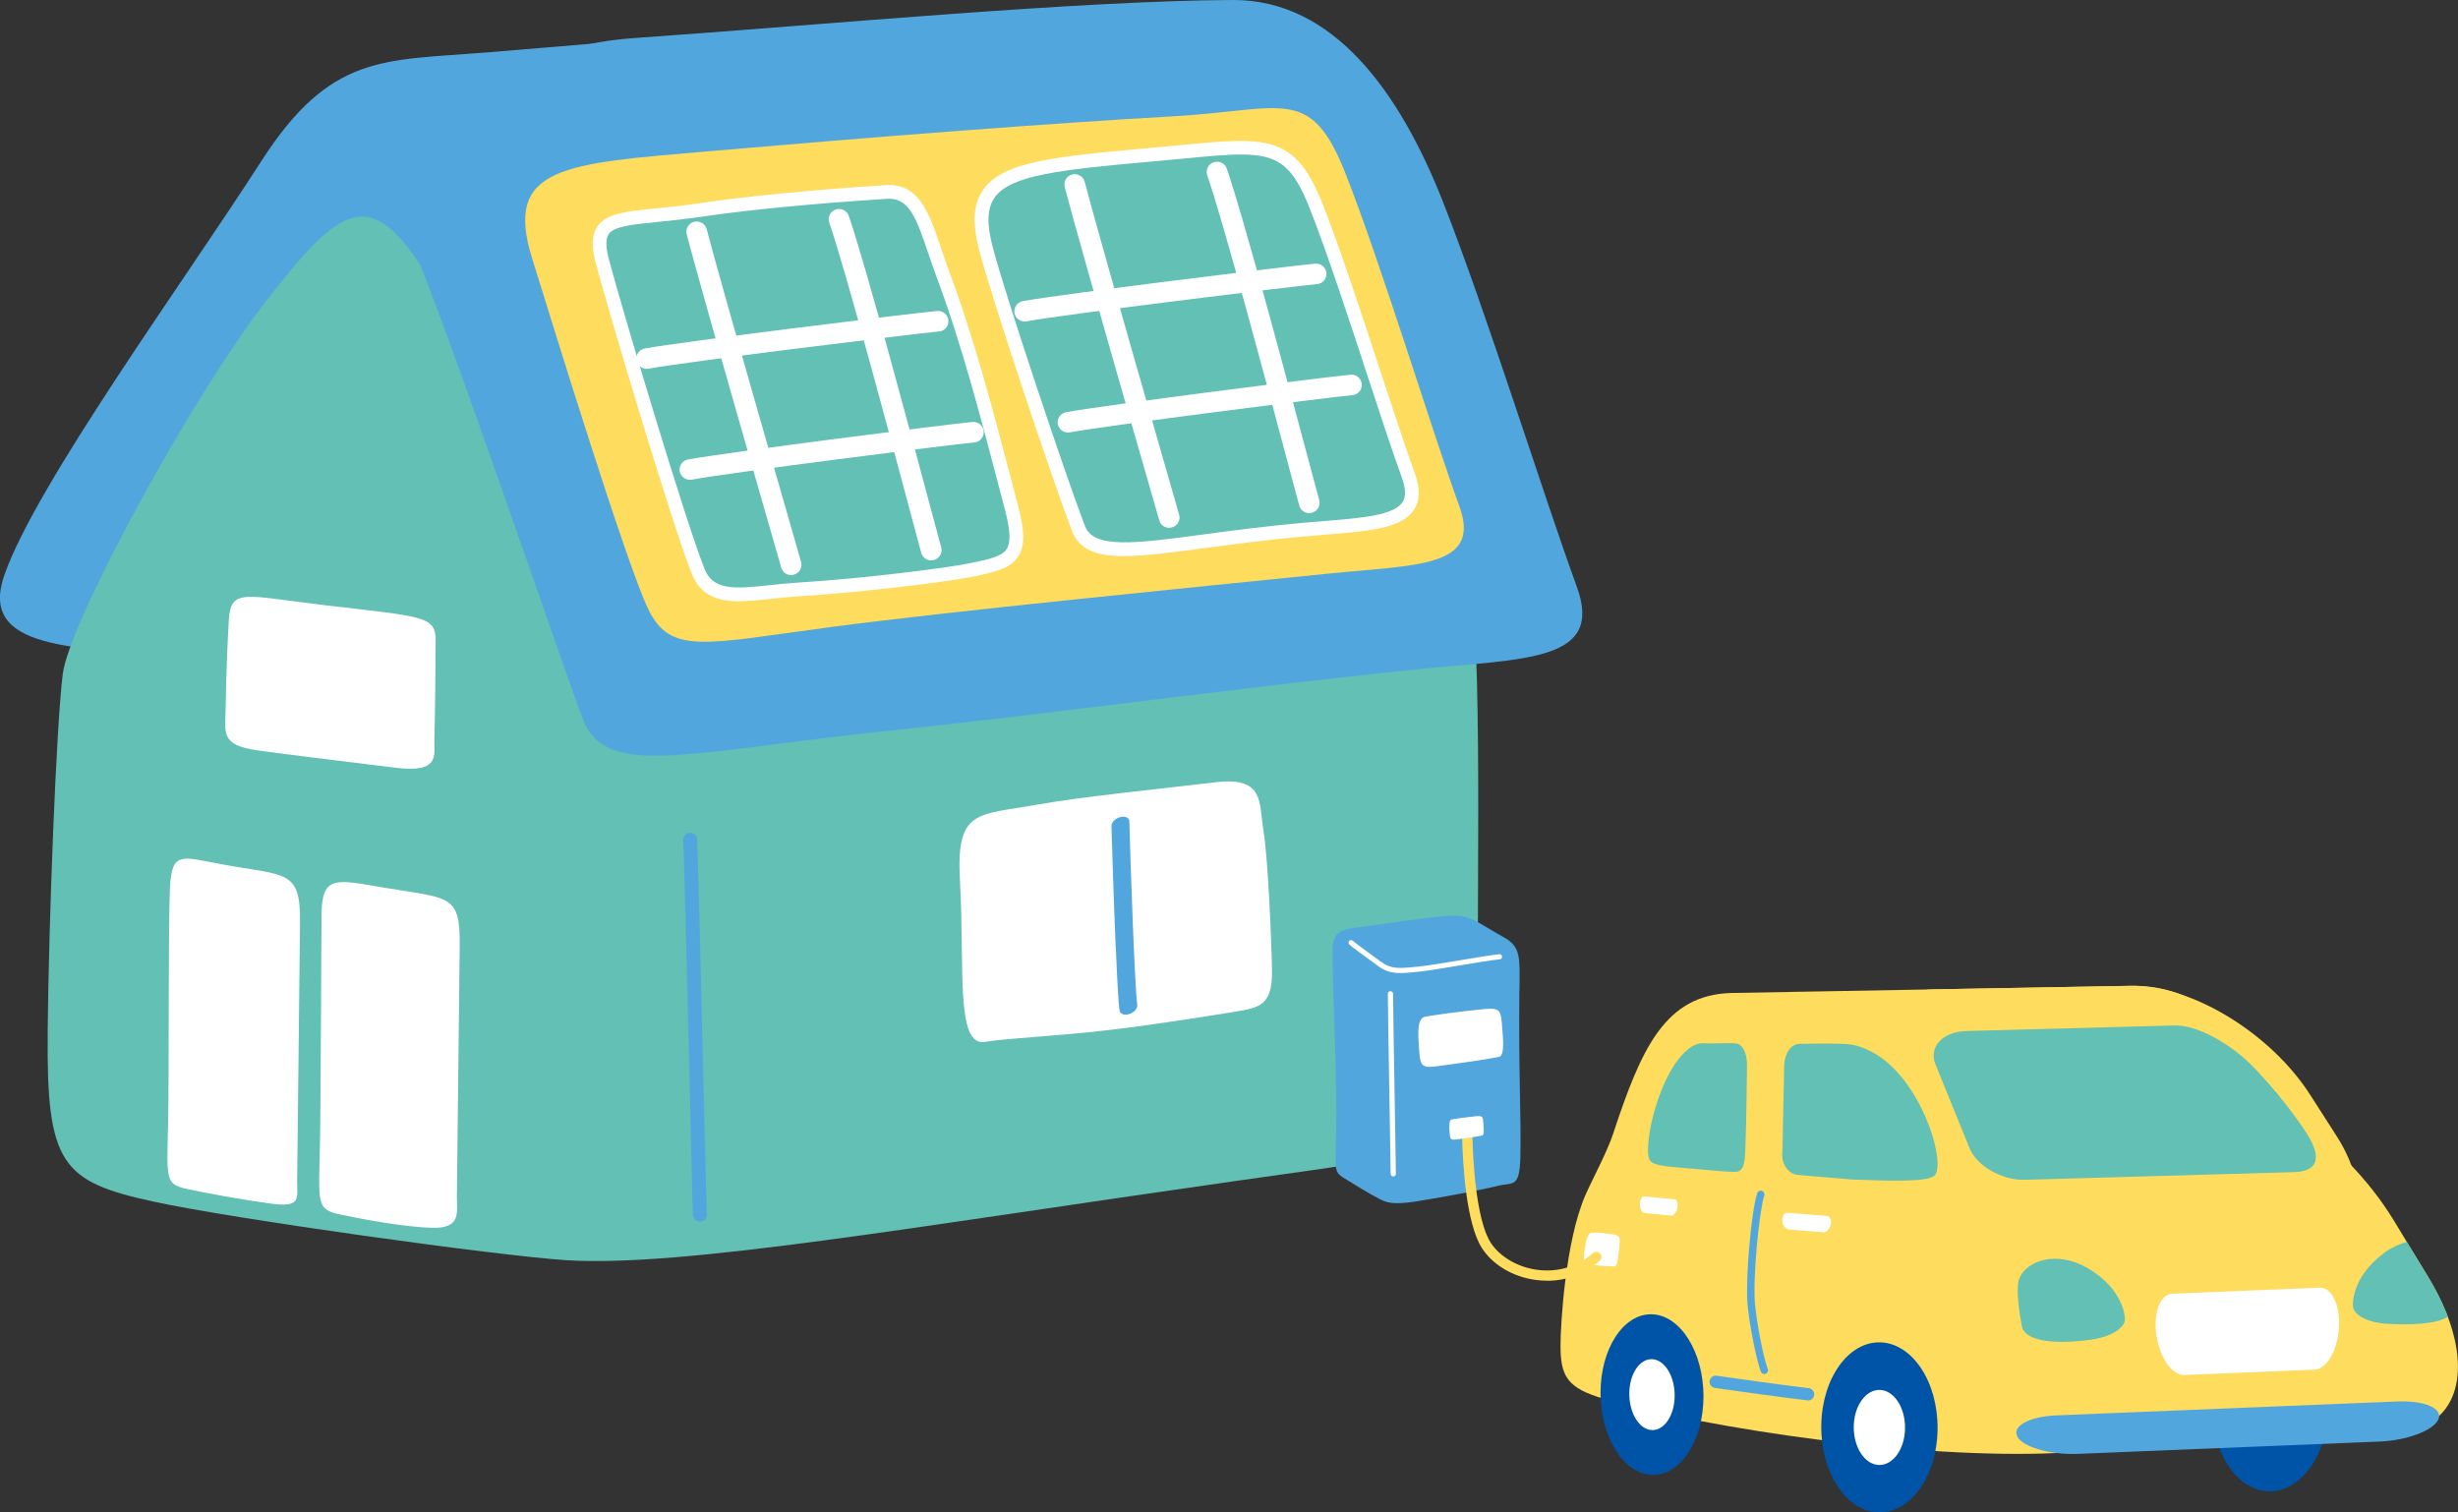 <svg width="156" height="96" viewBox="0 0 156 96" fill="none" xmlns="http://www.w3.org/2000/svg">
<rect x="0" y="0" width="156" height="96" fill="#333333" stroke="none"/>
<g clip-path="url(#clip0_2189_3886)">
<path d="M140.409 89.056C140.304 92.035 141.871 94.541 143.909 94.658C145.943 94.771 147.675 92.452 147.78 89.473C147.885 86.493 146.318 83.987 144.28 83.87C142.246 83.757 140.514 86.076 140.409 89.056Z" fill="#0054A7"/>
<path d="M142.469 89.168C142.425 90.484 143.115 91.592 144.014 91.64C144.913 91.692 145.677 90.667 145.725 89.351C145.768 88.035 145.079 86.927 144.18 86.879C143.281 86.832 142.517 87.852 142.469 89.168Z" fill="white"/>
<path d="M101.768 88.778C108.589 90.724 121.73 92.621 130.476 92.231C137.874 91.9 141.776 85.659 142.784 77.321L143.36 72.582C144.093 66.524 140.218 62.415 135.098 62.576L109.855 63.028C105.669 63.158 104.164 66.55 102.387 71.94C101.986 73.156 101.012 74.945 100.607 75.888C99.354 78.78 99.04 84.013 99.04 85.421C99.04 87.319 99.446 88.113 101.776 88.778H101.768Z" fill="#FEDC5E"/>
<path d="M118.517 73.164C119.665 77.112 123.82 80.226 127.757 80.083L145.673 79.444C149.609 79.305 150.788 76 148.291 72.1L146.615 69.486C144.119 65.585 139.026 62.437 135.089 62.576L122.716 62.797C118.779 62.936 116.602 66.567 117.745 70.515L118.513 73.164H118.517Z" fill="#FEDC5E"/>
<path d="M119.901 78.628L121.054 82.203C122.769 87.532 127.74 91.766 132.109 91.61L151.988 90.906C155.624 90.776 156.894 87.666 155.353 83.579C155.318 83.475 155.27 83.367 155.231 83.267C154.939 82.546 154.559 81.799 154.092 81.03L152.748 78.824L152.708 78.754L151.936 77.482C148.728 72.205 142.526 68.014 138.158 68.174L124.724 68.652C120.355 68.808 118.186 73.299 119.897 78.628H119.901Z" fill="#FEDC5E"/>
<path d="M124.972 72.817C125.426 73.994 127.032 74.928 128.534 74.885L145.598 74.398C147.091 74.355 147.314 73.512 146.559 72.209C145.721 70.763 143.482 68.035 142.26 67.024C141.156 66.107 139.419 65.052 137.974 65.091L124.789 65.443C123.336 65.482 122.393 66.415 122.83 67.54L124.972 72.813V72.817Z" fill="#62C0B4"/>
<path d="M128.038 91.188C127.671 90.515 128.797 89.907 130.543 89.837L152.146 88.956C153.892 88.886 155.066 89.398 154.752 90.098C154.442 90.797 152.757 91.431 151.012 91.501L131.878 92.282C130.132 92.352 128.404 91.861 128.033 91.188H128.038Z" fill="#51A7DD"/>
<path d="M115.59 90.468C115.546 93.447 117.165 95.923 119.203 95.996C121.242 96.07 122.926 93.712 122.97 90.733C123.013 87.753 121.394 85.278 119.356 85.204C117.318 85.13 115.633 87.488 115.59 90.468Z" fill="#0054A7"/>
<path d="M117.65 90.546C117.633 91.862 118.344 92.956 119.243 92.987C120.142 93.017 120.888 91.979 120.906 90.663C120.923 89.347 120.212 88.253 119.313 88.222C118.414 88.192 117.668 89.23 117.65 90.546Z" fill="white"/>
<path d="M101.58 88.395C101.575 91.21 103.033 93.546 104.836 93.616C106.638 93.685 108.109 91.457 108.113 88.643C108.118 85.829 106.66 83.492 104.857 83.422C103.055 83.353 101.584 85.581 101.58 88.395Z" fill="#0054A7"/>
<path d="M103.405 88.465C103.405 89.707 104.046 90.74 104.841 90.771C105.635 90.801 106.285 89.82 106.285 88.577C106.285 87.335 105.644 86.302 104.849 86.271C104.055 86.241 103.405 87.222 103.405 88.465Z" fill="white"/>
<path d="M113.115 77.477C113.098 77.186 113.25 76.96 113.451 76.978L115.943 77.182C116.144 77.199 116.257 77.442 116.196 77.729C116.135 78.011 115.917 78.233 115.716 78.215L113.512 78.033C113.312 78.016 113.133 77.764 113.119 77.473L113.115 77.477Z" fill="white"/>
<path d="M111.981 87.21C112.007 87.21 112.029 87.206 112.055 87.197C112.177 87.154 112.239 87.015 112.195 86.893C111.863 85.998 111.462 83.736 111.379 82.737C111.239 81.091 111.645 76.891 111.972 75.879C112.012 75.757 111.946 75.623 111.82 75.584C111.697 75.544 111.562 75.61 111.523 75.736C111.143 76.895 110.772 81.173 110.907 82.78C110.995 83.805 111.409 86.133 111.754 87.062C111.789 87.158 111.885 87.219 111.985 87.214L111.981 87.21Z" fill="#51A7DD"/>
<path d="M114.761 88.895C114.957 88.89 115.123 88.738 115.141 88.538C115.162 88.321 115.001 88.13 114.787 88.109C114.119 88.043 109.681 87.435 108.952 87.323C108.738 87.288 108.537 87.435 108.502 87.648C108.467 87.861 108.616 88.061 108.83 88.096C109.563 88.208 114.036 88.821 114.713 88.886C114.73 88.886 114.748 88.886 114.765 88.886L114.761 88.895Z" fill="#51A7DD"/>
<path d="M128.163 81.13C127.844 81.894 128.346 84.296 128.346 84.296C128.962 85.708 132.973 84.991 132.973 84.991C134.155 84.769 134.919 84.192 134.858 83.675C134.858 83.675 134.832 81.838 132.458 80.47C130.59 79.393 128.652 79.962 128.163 81.134V81.13Z" fill="#62C0B4"/>
<path d="M149.335 82.884C149.326 83.405 150.142 83.905 151.342 84.013C151.342 84.013 154.345 84.265 155.357 83.579C155.323 83.475 155.274 83.366 155.235 83.266C154.943 82.545 154.563 81.798 154.096 81.029L152.752 78.823C152.329 78.949 151.84 79.149 151.403 79.462C149.173 81.056 149.33 82.888 149.33 82.888L149.335 82.884Z" fill="#62C0B4"/>
<path d="M104.082 76.439C104.082 76.148 104.204 75.922 104.361 75.939L106.281 76.126C106.438 76.139 106.517 76.387 106.456 76.669C106.395 76.951 106.225 77.173 106.067 77.16L104.365 76.995C104.208 76.982 104.082 76.73 104.077 76.439H104.082Z" fill="white"/>
<path d="M113.118 73.164C113.057 73.889 113.498 74.523 114.1 74.575L117.605 74.871C120.01 74.953 122.48 75.053 122.816 74.571C123.492 73.603 121.873 68.478 118.919 66.836C117.989 66.319 117.483 66.276 116.88 66.254C116.152 66.228 114.807 66.245 114.244 66.254C113.642 66.263 113.297 66.84 113.236 67.566L113.123 73.168L113.118 73.164Z" fill="#62C0B4"/>
<path d="M110.772 72.89C110.742 73.589 110.742 74.384 110.131 74.384C109.576 74.384 108.472 74.276 107.922 74.224C106.194 74.054 104.872 74.072 104.675 73.585C104.282 72.612 105.312 67.987 107.193 66.558C107.778 66.115 108.031 66.232 108.516 66.232C109 66.232 109.843 66.189 110.196 66.232C110.571 66.28 110.859 66.814 110.877 67.513C110.877 67.513 110.838 71.366 110.772 72.886V72.89Z" fill="#62C0B4"/>
<path d="M136.858 84.751C136.653 83.331 137.102 82.146 137.861 82.115L147.232 81.733C147.987 81.703 148.537 82.849 148.445 84.278C148.358 85.711 147.664 86.906 146.909 86.936L138.612 87.275C137.857 87.305 137.067 86.172 136.862 84.751H136.858Z" fill="white"/>
<path d="M102.356 78.346C101.854 78.276 101.305 78.194 100.964 78.255C100.759 78.289 100.606 78.95 100.58 79.266C100.523 79.918 100.384 80.109 100.886 80.231C101.484 80.378 101.981 80.348 102.444 80.387C102.701 80.409 102.732 79.432 102.771 79.119C102.841 78.602 102.832 78.411 102.356 78.346Z" fill="white"/>
<path d="M30.704 3.344C41.68 2.445 46.437 1.924 56.296 1.976C69.019 2.046 63.602 7.032 63.751 10.302C64.148 19.027 65.056 35.575 63.375 39.192C61.695 42.814 61.089 42.806 53.42 42.363C45.756 41.924 21.883 42.589 11.789 41.703C4.81 41.09 -1.414 41.32 0.28 36.491C2.296 30.736 11.693 17.846 16.576 10.241C20.958 3.414 24.332 3.861 30.699 3.34L30.704 3.344Z" fill="#51A7DD"/>
<path d="M3.024 65.542C3.093 58.532 3.565 46.119 3.984 42.775C4.407 39.431 12.197 25.134 16.902 19.092C21.611 13.051 23.488 11.574 27.159 17.576C30.441 22.945 33.95 27.531 35.42 29.937C37.149 32.764 47.23 31.11 53.052 30.975C63.282 30.736 70.519 29.259 80.744 29.359C90.97 29.463 92.332 30.167 93.375 37.429C94.134 42.71 93.641 60.751 93.846 65.85C94.139 73.164 94.139 72.73 78.414 74.962C57.906 77.876 43.237 80.456 35.918 79.987C31.597 79.709 14.803 77.372 9.736 76.269C3.905 75.001 2.941 73.898 3.028 65.542H3.024Z" fill="#62C0B4"/>
<path d="M78.248 0C68.385 0.048 52.651 1.546 40.217 2.419C28.948 3.21 24.51 11.905 25.871 14.888C28.097 19.774 36.197 43.731 37.044 45.768C38.572 49.455 43.787 47.683 56.727 46.35C65.635 45.429 79.758 43.514 89.844 42.493C96.814 41.789 101.829 42.033 100.07 37.229C97.979 31.505 94.37 19.909 91.586 12.825C88.845 5.859 84.638 -0.03 78.248 0Z" fill="#51A7DD"/>
<path d="M44.42 77.542C44.42 77.542 44.433 77.542 44.442 77.542C44.686 77.529 44.874 77.325 44.861 77.082C44.83 76.47 44.739 72.543 44.629 67.996C44.481 61.807 44.315 54.793 44.241 53.277C44.228 53.034 44.04 52.843 43.778 52.861C43.534 52.873 43.346 53.078 43.359 53.321C43.434 54.824 43.599 61.833 43.748 68.018C43.857 72.57 43.949 76.5 43.979 77.125C43.992 77.36 44.184 77.542 44.42 77.542Z" fill="#51A7DD"/>
<path d="M24.175 56.309C28.578 57.051 29.211 56.708 29.176 60.057C29.142 63.405 29.011 75.014 28.997 75.97C28.989 76.93 29.303 78.007 27.37 77.933C25.392 77.859 22.678 77.32 21.543 77.077C20.107 76.769 20.216 76.391 20.299 72.912C20.369 70.028 20.378 59.87 20.413 57.876C20.452 55.544 21.438 55.848 24.179 56.309H24.175Z" fill="white"/>
<path d="M80.728 61.611C80.701 59.748 80.474 54.445 80.186 52.712C79.894 50.98 80.282 49.277 77.166 49.651C73.67 50.068 68.629 50.571 65.867 51.066C62.004 51.761 60.664 51.327 60.926 55.939C61.236 61.373 60.621 66.445 62.511 66.128C63.829 65.907 67.425 65.737 70.476 65.368C73.823 64.964 77.406 64.378 78.441 64.204C79.924 63.961 80.762 63.813 80.728 61.607V61.611Z" fill="white"/>
<path d="M70.816 60.252C70.69 57.312 70.572 53.638 70.541 52.431C70.537 52.196 70.786 51.944 71.1 51.862C71.41 51.783 71.668 51.905 71.676 52.135C71.676 52.135 71.676 52.135 71.676 52.139C71.737 54.533 72.017 62.689 72.178 63.775C72.213 63.996 71.986 64.266 71.676 64.365C71.366 64.465 71.087 64.365 71.052 64.139C70.982 63.679 70.899 62.111 70.821 60.252H70.816Z" fill="#51A7DD"/>
<path d="M14.119 54.867C18.147 55.6 19.077 55.184 19.042 58.532C19.007 61.881 18.867 74.063 18.859 75.023C18.85 75.983 19.138 76.647 17.331 76.413C15.459 76.169 12.915 75.705 11.841 75.462C10.488 75.153 10.588 74.875 10.667 71.392C10.732 68.508 10.68 58.345 10.785 56.356C10.911 53.963 11.535 54.398 14.119 54.867Z" fill="white"/>
<path d="M20.447 38.393C26.959 39.162 27.666 39.079 27.648 40.712C27.631 42.345 27.631 44.86 27.565 46.988C27.539 47.917 27.958 49.086 25.104 48.73C21.542 48.287 18.033 47.87 16.353 47.631C13.914 47.283 14.306 46.497 14.324 44.803C14.341 43.084 14.455 40.434 14.524 39.34C14.651 37.303 15.585 37.82 20.447 38.393Z" fill="white"/>
<path d="M74.503 7.38C66.469 7.831 55.073 8.726 44.939 9.603C35.874 10.389 31.933 10.52 33.771 16.4C35.075 20.583 39.724 35.714 41.133 38.645C42.543 41.581 44.668 40.878 52.69 39.805C59.931 38.837 76.04 37.247 84.271 36.413C89.957 35.836 94.051 36.04 92.615 32.118C90.909 27.445 87.679 16.821 85.405 11.041C83.171 5.36 81.464 6.989 74.499 7.38H74.503Z" fill="#FEDC5E"/>
<path d="M73.146 9.812C64.186 10.602 61.292 10.963 62.597 15.853C63.505 19.271 67.293 30.524 68.45 33.542C69.392 36.001 74.014 34.407 82.634 33.625C87.234 33.208 90.533 33.321 89.377 30.155C87.998 26.381 85.388 17.799 83.55 13.125C81.748 8.535 80.094 9.199 73.146 9.812Z" fill="#62C0B4"/>
<path d="M71.325 35.296C72.652 35.296 74.363 35.066 76.488 34.784C78.282 34.545 80.316 34.272 82.668 34.059C83.148 34.015 83.615 33.976 84.065 33.941C86.915 33.711 88.975 33.546 89.747 32.343C90.131 31.748 90.14 30.988 89.782 30.006C89.223 28.482 88.455 26.133 87.635 23.64C86.421 19.944 85.047 15.757 83.951 12.969C82.201 8.513 80.377 8.686 74.961 9.207C74.385 9.264 73.769 9.32 73.101 9.381C66.743 9.941 63.631 10.289 62.4 12.039C61.758 12.947 61.688 14.159 62.169 15.965C63.068 19.353 66.852 30.61 68.034 33.698C68.493 34.897 69.571 35.296 71.321 35.296H71.325ZM78.766 9.807C81.175 9.807 82.066 10.532 83.144 13.281C84.231 16.048 85.601 20.221 86.81 23.909C87.63 26.406 88.403 28.764 88.966 30.302C89.223 31.01 89.241 31.522 89.014 31.874C88.473 32.712 86.4 32.882 83.995 33.077C83.545 33.112 83.074 33.151 82.594 33.194C80.22 33.411 78.177 33.681 76.375 33.924C72.036 34.502 69.418 34.853 68.859 33.39C67.681 30.315 63.914 19.11 63.02 15.744C62.609 14.206 62.644 13.22 63.124 12.539C64.133 11.11 67.27 10.771 73.189 10.245C73.861 10.185 74.481 10.128 75.057 10.072C76.61 9.924 77.811 9.807 78.771 9.807H78.766Z" fill="white"/>
<path d="M56.239 12.187C52.914 12.404 48.392 12.752 44.386 13.338C39.471 14.059 37.376 13.412 38.245 16.647C39.161 20.065 43.107 33.277 44.316 36.278C45.184 38.437 47.672 37.603 50.531 37.429C54.725 37.173 60.01 36.504 61.516 36.209C64.16 35.683 65.051 35.444 64.191 32.183C63.109 28.083 61.625 22.137 59.857 17.442C58.775 14.567 58.439 12.048 56.244 12.191L56.239 12.187Z" fill="#62C0B4"/>
<path d="M46.934 38.163C47.562 38.163 48.239 38.089 48.928 38.011C49.456 37.955 49.997 37.894 50.556 37.859C54.632 37.607 59.983 36.951 61.598 36.63C63.008 36.348 64.12 36.126 64.635 35.305C65.05 34.645 65.041 33.707 64.605 32.065L64.19 30.485C63.134 26.45 61.816 21.425 60.258 17.281C60.062 16.756 59.887 16.243 59.721 15.748C58.975 13.529 58.338 11.609 56.208 11.753C51.372 12.065 47.488 12.443 44.324 12.908C43.324 13.056 42.447 13.143 41.675 13.221C39.689 13.42 38.493 13.542 37.921 14.367C37.554 14.897 37.524 15.635 37.825 16.76C38.763 20.265 42.713 33.459 43.913 36.443C44.472 37.829 45.594 38.167 46.938 38.167L46.934 38.163ZM56.409 12.613C57.687 12.613 58.15 13.803 58.896 16.022C59.066 16.526 59.241 17.043 59.442 17.585C60.987 21.685 62.296 26.684 63.348 30.702L63.763 32.282C64.12 33.629 64.16 34.419 63.894 34.841C63.592 35.323 62.759 35.51 61.423 35.774C60.031 36.052 54.824 36.725 50.499 36.99C49.923 37.025 49.364 37.086 48.828 37.147C46.567 37.394 45.262 37.468 44.716 36.113C43.529 33.156 39.597 20.022 38.663 16.53C38.436 15.688 38.427 15.153 38.633 14.858C38.973 14.363 40.143 14.246 41.757 14.085C42.539 14.007 43.429 13.915 44.446 13.768C47.588 13.307 51.451 12.934 56.26 12.621C56.308 12.621 56.356 12.617 56.404 12.617L56.409 12.613Z" fill="white"/>
<path d="M65.028 20.409C65.067 20.409 65.106 20.409 65.15 20.396C67.481 19.961 82.175 18.159 83.59 18.033C83.952 18.003 84.214 17.686 84.183 17.325C84.148 16.965 83.825 16.7 83.472 16.735C81.665 16.899 67.206 18.689 64.91 19.114C64.557 19.18 64.321 19.523 64.386 19.875C64.447 20.187 64.722 20.404 65.028 20.404V20.409Z" fill="white"/>
<path d="M83.098 32.565C83.159 32.565 83.22 32.557 83.277 32.539C83.626 32.439 83.826 32.079 83.726 31.736C83.669 31.532 83.442 30.689 83.111 29.451C81.854 24.739 78.903 13.699 77.86 10.702C77.743 10.363 77.367 10.181 77.027 10.298C76.686 10.415 76.503 10.789 76.621 11.128C77.647 14.081 80.588 25.087 81.841 29.786C82.177 31.037 82.404 31.888 82.46 32.096C82.543 32.383 82.805 32.57 83.089 32.57L83.098 32.565Z" fill="white"/>
<path d="M74.207 33.499C74.268 33.499 74.329 33.491 74.386 33.473C74.735 33.373 74.936 33.013 74.835 32.67L74.635 31.966C70.602 17.977 69.258 13.139 68.843 11.545C68.751 11.197 68.398 10.985 68.044 11.076C67.695 11.167 67.486 11.523 67.573 11.871C67.992 13.473 69.336 18.325 73.373 32.327L73.574 33.03C73.657 33.317 73.919 33.504 74.203 33.504L74.207 33.499Z" fill="white"/>
<path d="M67.778 27.458C67.818 27.458 67.857 27.458 67.9 27.445C70.227 27.01 84.245 25.225 85.834 25.082C86.196 25.052 86.458 24.735 86.427 24.374C86.392 24.014 86.069 23.749 85.716 23.783C84.118 23.927 70.004 25.729 67.66 26.163C67.307 26.229 67.071 26.572 67.137 26.923C67.198 27.236 67.473 27.453 67.778 27.453V27.458Z" fill="white"/>
<path d="M41.038 23.415C41.077 23.415 41.116 23.415 41.16 23.402C43.49 22.967 58.185 21.165 59.599 21.039C59.962 21.009 60.223 20.692 60.193 20.331C60.158 19.971 59.835 19.706 59.481 19.74C57.675 19.905 43.215 21.695 40.92 22.12C40.566 22.186 40.331 22.529 40.396 22.88C40.457 23.193 40.732 23.41 41.038 23.41V23.415Z" fill="white"/>
<path d="M59.105 35.566C59.167 35.566 59.228 35.558 59.284 35.54C59.633 35.44 59.834 35.08 59.734 34.737C59.677 34.533 59.45 33.69 59.118 32.452C57.862 27.74 54.911 16.7 53.868 13.703C53.75 13.364 53.375 13.182 53.035 13.299C52.694 13.416 52.511 13.79 52.629 14.129C53.654 17.082 56.596 28.087 57.849 32.787C58.185 34.038 58.411 34.889 58.468 35.097C58.551 35.384 58.813 35.571 59.097 35.571L59.105 35.566Z" fill="white"/>
<path d="M50.215 36.5C50.276 36.5 50.337 36.491 50.394 36.474C50.743 36.374 50.944 36.013 50.843 35.67L50.642 34.967C46.61 20.977 45.266 16.139 44.851 14.545C44.759 14.198 44.401 13.989 44.052 14.076C43.703 14.168 43.494 14.524 43.581 14.871C44 16.474 45.344 21.325 49.381 35.327L49.582 36.031C49.665 36.317 49.927 36.504 50.211 36.504L50.215 36.5Z" fill="white"/>
<path d="M43.782 30.459C43.822 30.459 43.861 30.459 43.904 30.445C46.222 30.011 60.249 28.226 61.838 28.083C62.2 28.052 62.462 27.735 62.431 27.375C62.396 27.015 62.073 26.75 61.72 26.784C60.122 26.928 46.004 28.73 43.664 29.164C43.311 29.23 43.075 29.573 43.141 29.924C43.202 30.237 43.477 30.454 43.782 30.454V30.459Z" fill="white"/>
<path d="M96.43 62.84C96.369 67.921 96.552 71.027 96.491 73.455C96.443 75.435 96.011 75.035 95.108 75.261C94.213 75.483 91.45 76.021 89.748 76.278C88.304 76.495 87.915 76.282 87.579 76.117C86.903 75.778 85.873 75.127 85.353 74.81C84.511 74.302 84.812 74.245 84.812 70.632C84.812 67.018 84.572 63.292 84.572 60.356C84.572 59.031 85.188 59.005 86.532 58.818C88.487 58.549 89.731 58.34 91.616 58.154C93.301 57.984 93.541 58.436 95.47 59.509C96.535 60.104 96.456 60.807 96.434 62.84H96.43Z" fill="#51A7DD"/>
<path d="M88.876 61.763C89.181 61.763 89.526 61.728 89.936 61.685L90.097 61.668C90.669 61.611 91.695 61.437 92.686 61.272C93.641 61.112 94.628 60.947 95.186 60.89C95.278 60.882 95.344 60.799 95.33 60.712C95.322 60.621 95.239 60.556 95.151 60.569C94.584 60.63 93.589 60.795 92.633 60.955C91.647 61.12 90.63 61.29 90.067 61.346L89.905 61.364C88.832 61.472 88.291 61.524 87.653 61.051C87.396 60.86 87.147 60.677 86.912 60.508C86.488 60.2 86.121 59.935 85.855 59.709C85.785 59.652 85.685 59.657 85.624 59.726C85.567 59.796 85.572 59.896 85.641 59.956C85.916 60.191 86.287 60.46 86.719 60.773C86.951 60.942 87.2 61.12 87.457 61.311C87.924 61.663 88.347 61.763 88.876 61.763Z" fill="white"/>
<path d="M88.426 74.675C88.518 74.675 88.592 74.601 88.592 74.514C88.592 74.206 88.561 72.339 88.522 70.18C88.47 67.205 88.413 63.831 88.413 63.075C88.413 62.984 88.339 62.914 88.247 62.914C88.155 62.914 88.081 62.988 88.081 63.075C88.081 63.835 88.138 67.209 88.19 70.184C88.23 72.343 88.26 74.21 88.26 74.514C88.26 74.606 88.334 74.675 88.426 74.675Z" fill="white"/>
<path d="M94.113 64.056C92.655 64.204 91.285 64.386 90.443 64.534C89.936 64.625 89.998 65.615 90.05 66.393C90.141 67.709 90.141 67.83 91.403 67.652C92.668 67.474 94.292 67.261 95.134 67.083C95.488 67.01 95.405 66.063 95.344 65.285C95.252 64.147 95.283 63.939 94.109 64.056H94.113Z" fill="white"/>
<path d="M98.189 81.294C99.429 81.294 100.594 80.856 101.528 80.026C101.664 79.905 101.672 79.701 101.554 79.566C101.437 79.431 101.227 79.423 101.092 79.54C100.132 80.395 98.875 80.773 97.565 80.6C96.33 80.439 95.2 79.779 94.615 78.884C93.651 77.407 93.476 73.381 93.45 72.178C93.45 72 93.301 71.861 93.123 71.861H93.114C92.935 71.866 92.791 72.013 92.795 72.196C92.834 73.79 93.035 77.664 94.065 79.24C94.763 80.304 96.038 81.056 97.478 81.242C97.718 81.273 97.954 81.29 98.185 81.29L98.189 81.294Z" fill="#FEDC5E"/>
<path d="M93.641 70.854C93.052 70.915 92.494 70.989 92.153 71.049C91.948 71.084 91.974 71.488 91.996 71.801C92.031 72.335 92.031 72.383 92.546 72.309C93.057 72.235 93.716 72.152 94.061 72.079C94.204 72.048 94.17 71.666 94.148 71.349C94.113 70.889 94.122 70.802 93.646 70.85L93.641 70.854Z" fill="white"/>
</g>
<defs>
<clipPath id="clip0_2189_3886">
<rect width="156" height="96" fill="white" transform="matrix(-1 0 0 1 156 0)"/>
</clipPath>
</defs>
</svg>
